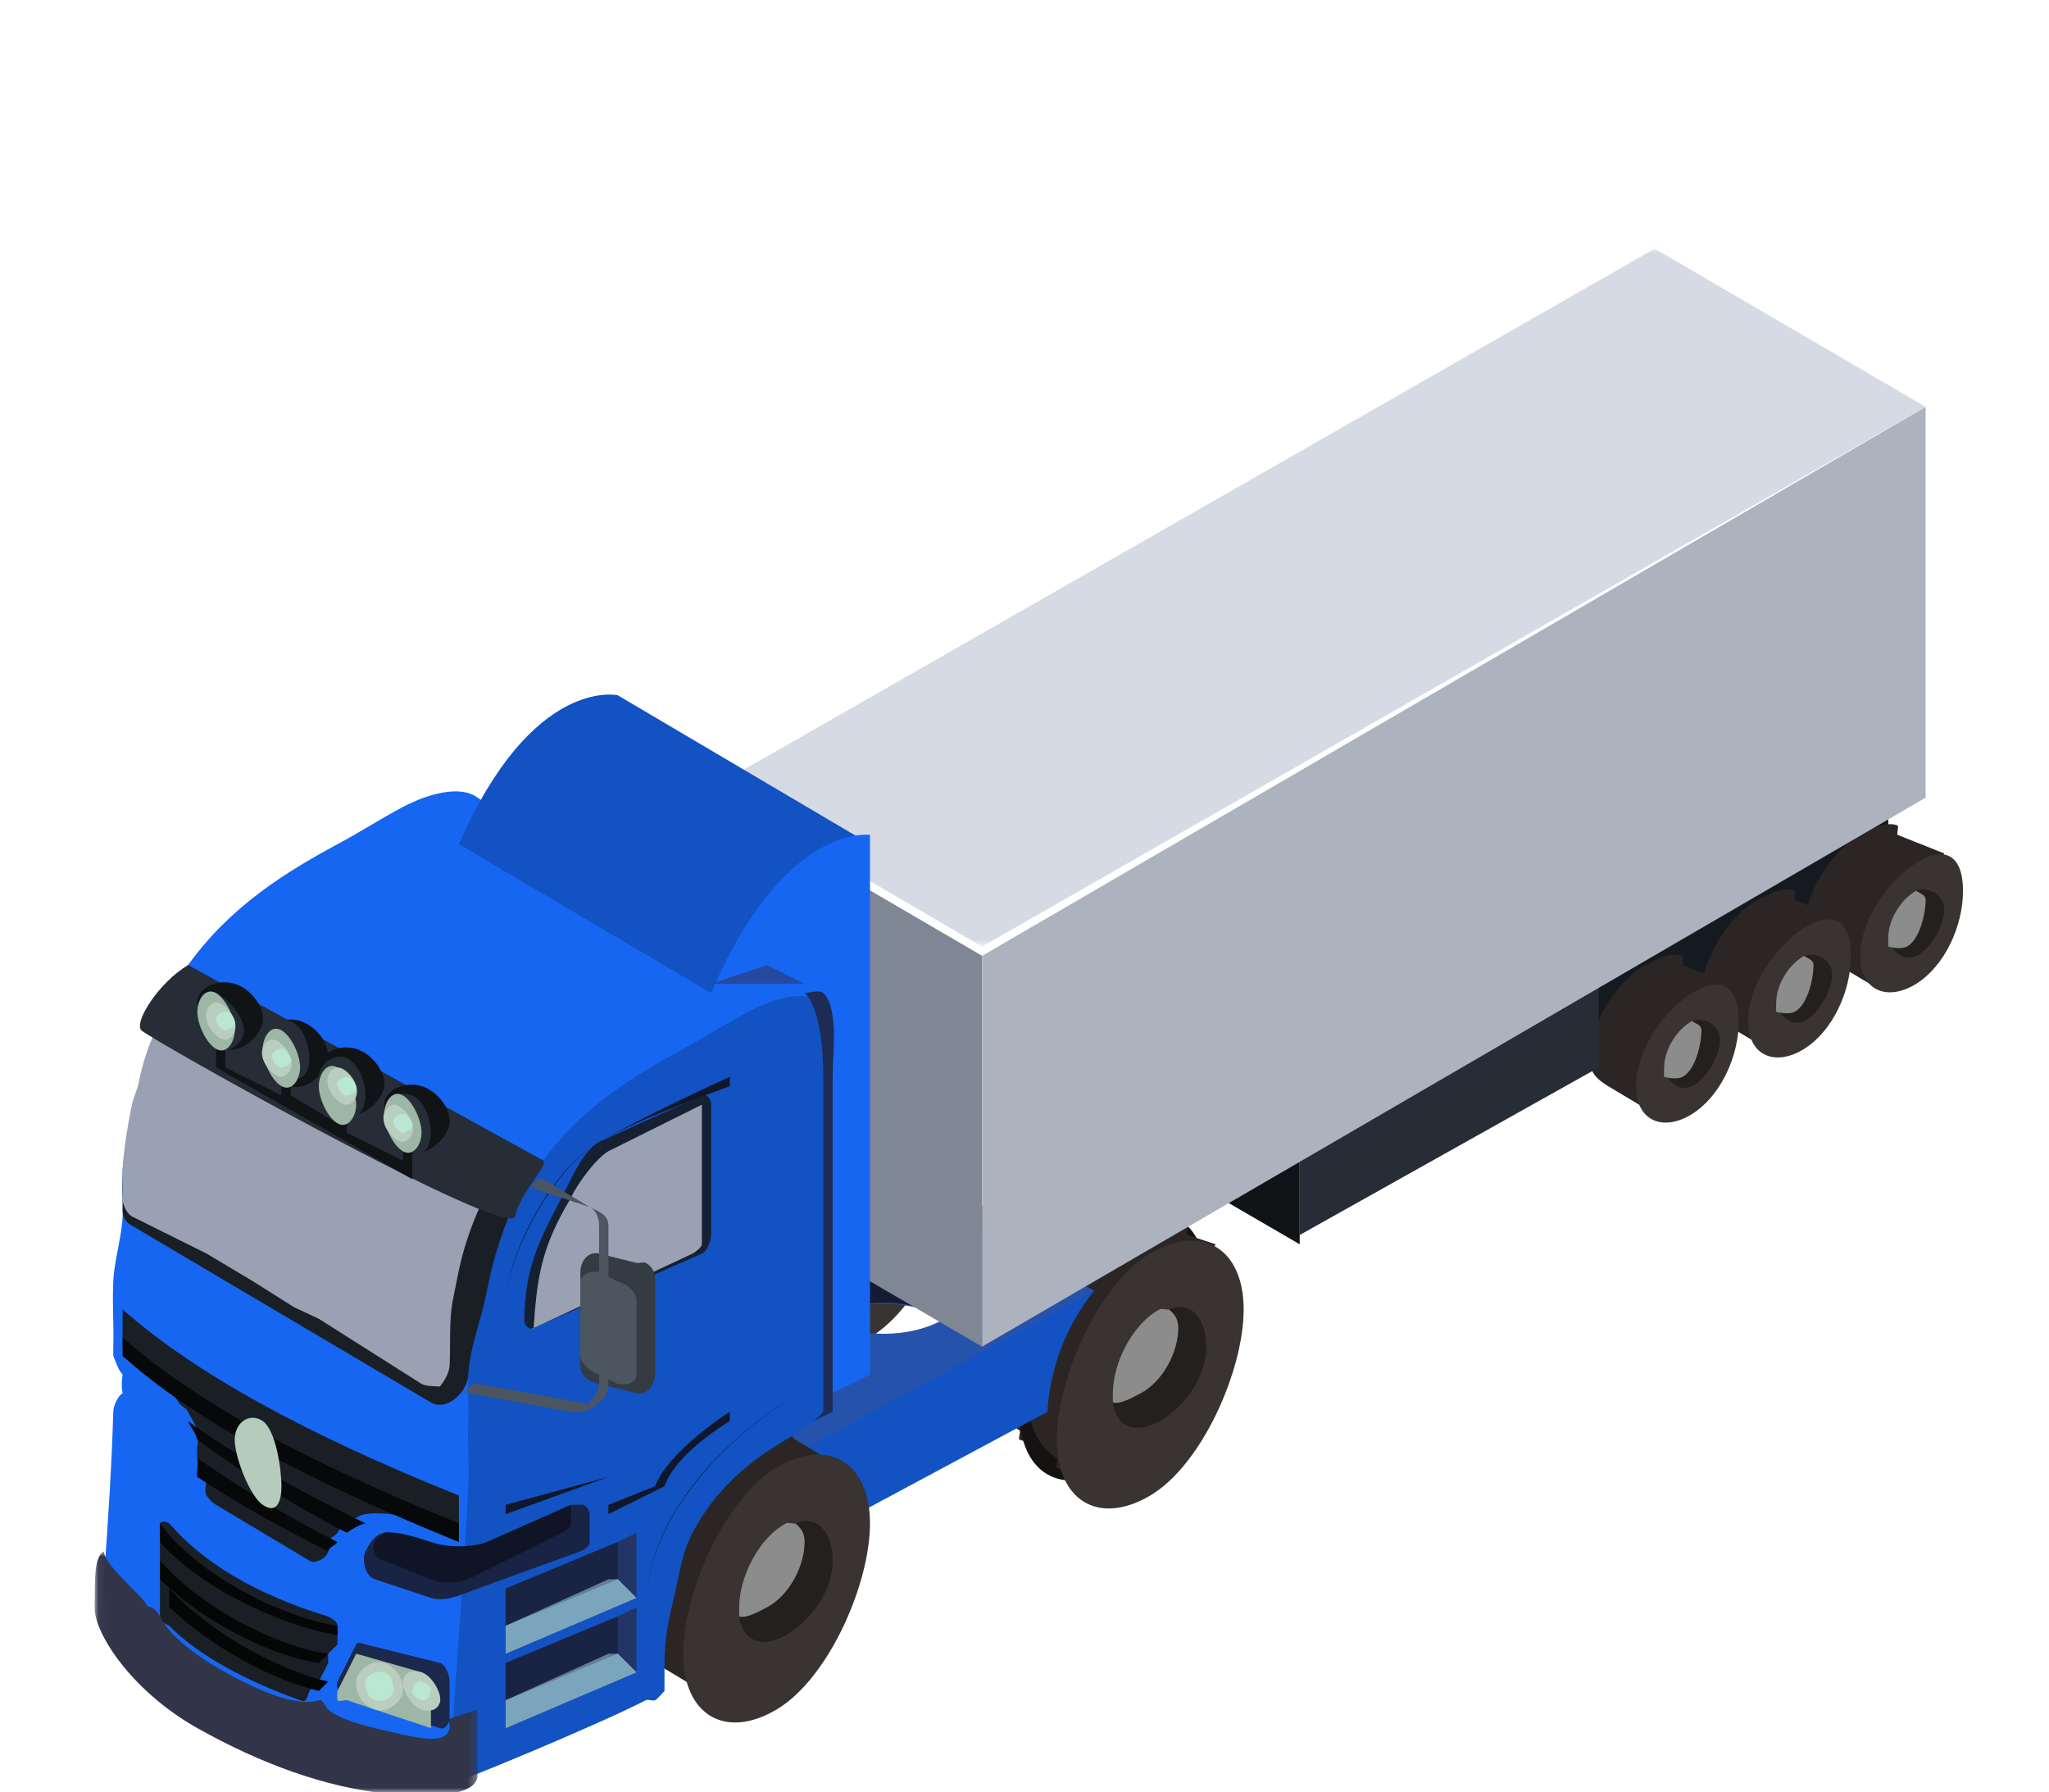 <svg width="239" height="209" fill="none" xmlns="http://www.w3.org/2000/svg"><g clip-path="url(#a)"><path d="m89.49 151.618 15.255-27.128-3.269-1.085c-.256-.177.282-.956 0-1.085-1.917-.859-4.848-.489-7.627 1.085-5.983 3.386-10.897 12.761-10.897 19.532 0 3.226 1.473 5.34 3.269 6.511.168.109-.184.994 0 1.085l3.269 1.085Z" fill="#2B2625"/><path d="M108.018 131.001c0 7.119-4.881 18.144-10.897 21.702-6.02 3.558-10.897.608-10.897-6.51 0-7.119 4.875-18.145 10.897-21.703 6.016-3.56 10.897-.608 10.897 6.511Z" fill="#151212"/><path d="m93.851 153.789 15.256-27.128-3.269-1.085c-.256-.175.282-.958 0-1.085-1.917-.862-4.849-.489-7.628 1.085-5.98 3.388-10.897 12.759-10.897 19.532 0 3.223 1.474 5.338 3.27 6.511.17.111-.184.994 0 1.085l3.268 1.085Z" fill="#2B2625"/><path d="M112.375 134.257c0 7.119-4.878 18.144-10.897 21.702-6.018 3.561-10.897.609-10.897-6.511 0-7.116 4.879-18.144 10.897-21.702 6.016-3.558 10.897-.608 10.897 6.511Z" fill="#393432"/><path d="M109.105 138.597c0 3.48-2.462 6.952-5.449 8.681-2.757 1.617-5.084.696-5.448-2.171-.02-.272 0-.789 0-1.085 0-3.48 2.444-6.929 5.448-8.681.251-.158.84-.991 1.09-1.085 2.644-1.114 4.359 1.153 4.359 4.341Z" fill="#23201E"/><path d="M103.658 137.512c2.508-1.382 3.068-1.647 4.358-1.085 1.293.559 21.794 14.106 21.794 14.106l2.179 2.171-9.807-2.171-18.524-13.021Z" fill="#151212"/><path d="m122.183 168.981 15.255-27.128-3.269-1.086c-.253-.174.282-.958 0-1.085-1.914-.861-4.851-.488-7.628 1.085-5.982 3.386-10.896 12.76-10.896 19.533 0 3.225 1.476 5.337 3.269 6.51.17.112-.184.994 0 1.085l3.269 1.086Z" fill="#2B2625"/><path d="M140.706 149.448c0 7.119-4.878 18.145-10.896 21.703-6.019 3.558-10.897.608-10.897-6.511s4.878-18.142 10.897-21.702c6.018-3.561 10.896-.608 10.896 6.51Z" fill="#151212"/><path d="m126.54 172.236 15.256-27.128-3.269-1.085c-.254-.175.282-.956 0-1.085-1.918-.859-4.849-.489-7.628 1.085-5.982 3.388-10.897 12.758-10.897 19.532 0 3.223 1.473 5.34 3.269 6.511.171.111-.184.994 0 1.085l3.269 1.085Z" fill="#2B2625"/><path d="M145.064 152.703c0 7.122-4.878 18.145-10.897 21.703-6.017 3.56-10.897.608-10.897-6.511s4.88-18.142 10.897-21.702c6.019-3.558 10.897-.608 10.897 6.51Z" fill="#393432"/><path d="M140.704 157.044c0 3.484-2.464 6.949-5.448 8.681-2.758 1.615-5.085.694-5.449-2.17-.02-.272 0-.79 0-1.085 0-3.484 2.441-6.929 5.449-8.681.25-.158.842-.995 1.089-1.085 2.647-1.115 4.359 1.154 4.359 4.34Z" fill="#23201E"/><path d="M137.436 154.874c0 2.782-1.767 6.205-4.359 7.596-1.089.583-2.492 1.33-3.269 1.085-.022-.269 0-.794 0-1.085 0-3.437 2.226-8.038 5.448-9.766.269-.156.825.089 1.09 0 .605.516 1.09 1.024 1.09 2.17Z" fill="#8C8C8C"/><path d="M110.194 153.789c-4.028 2.343-10.135 2.343-14.166 0-.12-.074.105.069 0 0-.12.071.105-.087 0 0 4.031-2.33 10.138-2.33 14.166 0 .124.071.987-.087 1.09 0-.103.069-.966-.074-1.09 0Zm-10.897-19.532-30.51 17.362 25.062 18.447 33.78-19.532-28.332-16.277Z" fill="#2552AB"/><path d="M111.285 153.789c-.1-.092-.969.076-1.09 0-3.92-2.476-10.242-2.476-14.165 0-.118.076-.987-.092-1.09 0-3.582-2.496-2.713-5.175 1.09-7.596 3.922-2.476 10.245-2.476 14.165 0 3.806 2.421 4.69 5.12 1.09 7.596Z" fill="#141C34"/><path d="M185.384 102.788v18.447l34.869-19.532V83.256l-34.869 19.532Z" fill="#151A1E"/><path d="m218.075 114.724 8.717-15.191-5.448-2.17c-.148-.1.164-1.015 0-1.086-1.105-.487-2.754.195-4.359 1.085-3.45 1.915-6.538 7.023-6.538 10.852 0 1.823 1.146 2.591 2.179 3.255-.108-.051.096.061 0 0l5.449 3.255Z" fill="#2B2625"/><path d="M228.97 103.873c0 4.144-2.14 8.778-5.449 10.851-3.311 2.071-6.538.889-6.538-3.255 0-4.147 3.227-8.778 6.538-10.851 3.309-2.074 5.449-.892 5.449 3.255Z" fill="#393432"/><path d="M226.791 106.043c0 1.687-1.477 4.589-3.269 5.426-1.654.786-3.05-.781-3.269-2.17-.013-.134 0 .145 0 0 0-1.687 1.464-4.576 3.269-5.426-.15.043.148-.075 0 0 1.584-.541 3.269.624 3.269 2.17Z" fill="#23201E"/><path d="M224.612 104.959c0 1.587-.702 4.629-2.179 5.425-.623.334-1.736.14-2.18 0-.014-.155 0-.917 0-1.085 0-1.96 1.429-4.438 3.269-5.426-.153.05.151-.087 0 0 .344.295 1.09.431 1.09 1.086Z" fill="#8C8C8C"/><path d="m206.088 122.32 8.717-15.191-5.448-2.171c-.148-.099.164-1.011 0-1.085-1.108-.487-2.757.198-4.359 1.085-3.453 1.917-6.538 7.023-6.538 10.852 0 1.823 1.143 2.593 2.179 3.255-.105-.051.098.063 0 0l5.449 3.255Z" fill="#2B2625"/><path d="M215.893 111.469c0 4.147-2.137 8.778-5.448 10.851-3.309 2.074-6.538.889-6.538-3.255 0-4.147 3.229-8.778 6.538-10.851 3.311-2.071 5.448-.892 5.448 3.255Z" fill="#393432"/><path d="M213.715 113.64c0 1.689-1.477 4.586-3.269 5.425-1.655.784-3.053-.779-3.269-2.17-.014-.134 0 .145 0 0 0-1.688 1.466-4.575 3.269-5.426-.151.043.148-.078 0 0 1.586-.541 3.269.626 3.269 2.171Z" fill="#23201E"/><path d="M211.536 112.554c0 1.59-.701 4.632-2.18 5.426-.623.333-1.735.142-2.179 0-.014-.156 0-.918 0-1.086 0-1.959 1.43-4.438 3.269-5.425-.154.049.151-.091 0 0 .347.294 1.09.431 1.09 1.085Z" fill="#8C8C8C"/><path d="m193.011 129.916 8.718-15.191-5.449-2.171c-.145-.099.162-1.011 0-1.085-1.107-.487-2.753.195-4.358 1.085-3.453 1.912-6.538 7.026-6.538 10.852 0 1.823 1.143 2.593 2.179 3.255-.106-.051.1.063 0 0l5.448 3.255Z" fill="#2B2625"/><path d="M202.817 119.065c0 4.145-2.138 8.778-5.448 10.851-3.311 2.075-6.539.89-6.539-3.255 0-4.146 3.228-8.779 6.539-10.852 3.31-2.072 5.448-.89 5.448 3.256Z" fill="#393432"/><path d="M200.639 121.235c0 1.69-1.478 4.586-3.269 5.426-1.655.781-3.053-.779-3.269-2.17-.014-.134 0 .144 0 0 0-1.688 1.463-4.578 3.269-5.426-.151.045.148-.078 0 0 1.583-.541 3.269.627 3.269 2.17Z" fill="#23201E"/><path d="M198.459 120.15c0 1.593-.698 4.632-2.179 5.426-.623.333-1.738.139-2.179 0-.014-.155 0-.917 0-1.085 0-1.96 1.427-4.441 3.269-5.426-.154.052.151-.09 0 0 .346.295 1.089.431 1.089 1.085Z" fill="#8C8C8C"/><path d="M138.525 119.065v18.447l13.076 7.596v-18.447l-13.076-7.596Z" fill="#101417"/><path d="M151.602 125.576v18.447l34.869-19.532v-18.448l-34.869 19.533Z" fill="#262D36"/><path d="m131.99 141.853-4.358 2.17 4.358 2.17 4.359-2.17-4.359-2.17Z" fill="#4A5565"/><path d="M82.952 93.022v45.576l31.601 18.447V111.47L82.952 93.022Z" fill="#9FA8B9"/><path d="M82.952 93.022v45.576l31.601 18.447V111.47L82.952 93.022Z" fill="#000" fill-opacity=".2"/><path d="M114.555 111.469v45.575l110.058-64.022V47.447L114.555 111.47Z" fill="#ACB3BE"/><mask id="b" style="mask-type:luminance" maskUnits="userSpaceOnUse" x="82" y="29" width="144" height="82"><path d="M82.952 29H225.7v81.384H82.952V29Z" fill="#fff"/></mask><g mask="url(#b)"><path d="M193.009 29 82.952 91.937l31.601 18.447L224.61 47.447 193.009 29Z" fill="#D5DAE4"/></g><path d="M127.63 150.534c-5.398 6.575-5.449 14.106-5.449 14.106L93.85 179.832v-10.851l33.78-18.447Z" fill="#1666F2"/><path d="M127.63 150.534c-5.398 6.575-5.449 14.106-5.449 14.106L93.85 179.832v-10.851l33.78-18.447Z" fill="#000" fill-opacity=".2"/><path d="M96.029 115.809c-3.972 2.277-43.313 92.075-43.587 92.236-13.676 2.436-41.187-11.34-40.319-23.873.515-7.344.897-13.024 1.09-19.532.032-.928.686-1.96 1.09-2.17-.148-.784-.13-1.258 0-2.171-.515-.512-.834-1.607-1.09-2.17.016-.465-.016-.604 0-1.085.082-2.565-.13-4.807 0-7.596.114-2.5.976-5.112 1.09-7.596.063-1.569-.098-3.84 0-5.425.177-3.27 1.52-6.318 2.18-9.766.883-4.6 2.542-9.778 5.447-14.107-.224.289.212-.302 0 0 4.967-6.924 11.553-10.931 17.435-14.106 2.782-1.49 4.862-2.869 7.628-4.34 2.83-1.491 6.662-2.624 8.718-1.086 2.106 1.57 40.318 22.787 40.318 22.787Z" fill="#1666F2"/><path d="M101.477 98.448 72.056 81.086S62.12 78.808 53.53 98.448l29.422 17.361 18.524-17.361Z" fill="#1666F2"/><path d="M101.477 98.448 72.056 81.086S62.12 78.808 53.53 98.448l29.422 17.361 18.524-17.361Z" fill="#000" fill-opacity=".2"/><path d="m94.938 163.555 6.538-3.255V97.363S91.452 95.87 82.952 115.81l6.538-3.256 5.448 3.256v47.745Z" fill="#1666F2"/><path d="m81.865 197.194 16.345-26.043-5.448-3.255c-.262-.174-.796-.96-1.09-1.086-1.977-.853-4.758-.473-7.628 1.086-6.175 3.355-10.896 12.82-10.896 19.532 0 3.192 1.417 5.348 3.269 6.51-.187-.087.176.111 0 0l5.448 3.256Z" fill="#2B2625"/><path d="M101.478 177.662c0 7.118-4.878 18.141-10.897 21.702-6.017 3.558-10.897.61-10.897-6.511 0-7.116 4.88-18.144 10.897-21.702 6.019-3.561 10.897-.608 10.897 6.511Z" fill="#393432"/><path d="M97.118 182.002c0 3.48-2.464 6.953-5.449 8.681-2.76 1.617-5.084.696-5.448-2.17-.02-.275 0-.79 0-1.085 0-3.483 2.44-6.929 5.448-8.681.248-.161.843-.997 1.09-1.085 2.647-1.117 4.359 1.155 4.359 4.34Z" fill="#23201E"/><path d="M93.85 179.832c0 2.784-1.767 6.205-4.36 7.596-1.09.585-2.492 1.33-3.268 1.085-.022-.271 0-.794 0-1.085 0-3.437 2.226-8.038 5.448-9.766.265-.159.825.087 1.09 0 .605.514 1.09 1.027 1.09 2.17Z" fill="#8C8C8C"/><path d="M97.119 125.576v39.064s-1.847.893-2.18 1.085c-1.183.692-2.098 1.495-3.269 2.17-3.917 2.286-8.115 5.557-10.896 10.852-1.28 2.446-1.55 5.02-2.18 7.595-.698 2.882-1.09 5.02-1.09 7.596v3.256c-.251.287-.82.924-1.09 1.085-.22.126-.806-.145-1.089 0-.127.063.145-.082 0 0-5.923 3.04-22.896 10.025-22.883 9.766.602-12.972 1.577-21.766 2.18-34.724.108-2.51-.11-5.086 0-7.596.064-1.578-.078-3.847 0-5.425.189-3.284 1.53-6.304 2.179-9.767.866-4.618 2.589-9.759 5.448-14.106.363-.562.693-.568 1.09-1.085 4.787-6.485 10.77-9.947 16.345-13.022 2.735-1.496 4.909-2.86 7.628-4.34 2.779-1.497 6.693-2.629 8.717-1.085 2.068 1.575 1.09 5.237 1.09 8.681Z" fill="#1666F2"/><path d="M97.119 125.576v39.064s-1.847.893-2.18 1.085c-1.183.692-2.098 1.495-3.269 2.17-3.917 2.286-8.115 5.557-10.896 10.852-1.28 2.446-1.55 5.02-2.18 7.595-.698 2.882-1.09 5.02-1.09 7.596v3.256c-.251.287-.82.924-1.09 1.085-.22.126-.806-.145-1.089 0-.127.063.145-.082 0 0-5.923 3.04-22.896 10.025-22.883 9.766.602-12.972 1.577-21.766 2.18-34.724.108-2.51-.11-5.086 0-7.596.064-1.578-.078-3.847 0-5.425.189-3.284 1.53-6.304 2.179-9.767.866-4.618 2.589-9.759 5.448-14.106.363-.562.693-.568 1.09-1.085 4.787-6.485 10.77-9.947 16.345-13.022 2.735-1.496 4.909-2.86 7.628-4.34 2.779-1.497 6.693-2.629 8.717-1.085 2.068 1.575 1.09 5.237 1.09 8.681Z" fill="#000" fill-opacity=".2"/><path d="M96.029 115.809c-.471-.417-1.613-.023-2.18 0-.143-.131.155.083 0 0 1.731 1.565 2.18 6.346 2.18 9.767v39.064s-.78.845-1.09 1.085c-.1.067.1-.07 0 0 .278-.188 2.18-1.085 2.18-1.085v-39.064c0-3.364.64-8.228-1.09-9.767Z" fill="#1E2B54"/><path d="M61.159 153.789c.109-5.368 1.234-8.328 4.358-14.106 1.328-2.716 2.557-5.49 4.36-6.511l11.986-5.426c.671-.258 1.102.539 1.09 1.085v15.192c-.008.622-.432 1.874-1.09 2.17l-19.615 8.681c-.604.297-1.204-.471-1.09-1.085Z" fill="#152133"/><path d="M66.609 139.682c.583-1.386 2.806-4.513 4.358-5.425l10.897-5.426v16.277c-.002.321-.765.93-1.09 1.085l-18.524 8.681c-.261.121-.02.284 0 0 .39-5.497.717-9.158 4.359-15.192Z" fill="#BFC9DF"/><path d="M66.609 139.682c.583-1.386 2.806-4.513 4.358-5.425l10.897-5.426v16.277c-.002.321-.765.93-1.09 1.085l-18.524 8.681c-.261.121-.02.284 0 0 .39-5.497.717-9.158 4.359-15.192Z" fill="#000" fill-opacity=".2"/><path d="M58.982 151.619v23.872l11.986-3.255v3.255l5.449-2.17c1.402-3.824 7.869-8.153 8.717-8.681v-37.979c-1.57.64-9.828 3.429-15.255 6.511-4.694 2.661-10.266 11.806-10.897 18.447Zm11.986 24.957v-4.34l-11.986 4.34v-24.957c.648-6.872 6.021-15.684 10.897-18.447 6.058-3.436 15.164-7.562 15.255-7.596v40.149c-.064.04-6.244 3.656-7.627 7.596l-6.539 3.255Z" fill="#10172A"/><path d="M53.53 174.406v5.426c-.482-.28-.575-.851-1.089-1.085-.05-.016-1.04.015-1.09 0-.66-.326-.414-.854-1.09-1.086-2.49-.867-5.603-1.41-7.627-1.085-.79.107-1.567.727-2.18 1.085-.627.341-.688.48-1.09 1.086-.255.389-.944.571-1.089 1.085-.066.231.032.823 0 1.085-.066.511-.72.96-1.09 1.085-.353.109-.606.264-1.09 0l-5.448-3.255-5.448-3.256c-.467-.264-.752-.589-1.09-1.085-.385-.544.082-1.565 0-2.17-.034-.313-1.042.295-1.09 0-.078-.651.13-1.565 0-2.17-.176-.916.288-2.419 0-3.256-.226-.778-.751-1.455-1.09-2.17-.192-.435-.849-.668-1.089-1.085-.578-1.025-1.374-1.285-2.18-2.17v-1.086l-3.268-2.17c-.08-.046.079.077 0 0-.24-.17-.831-.945-1.09-1.085v-4.34c8.357 7.381 21.309 14.522 39.229 21.702Z" fill="#191F24"/><path d="M53.53 177.661v2.171c-17.918-7.293-30.87-14.194-39.228-21.703v-2.17c8.358 7.496 21.31 14.41 39.229 21.702Zm-10.894.001c-.774.113-1.58.705-2.18 1.085-6.934-3.518-12.488-7.268-17.435-10.851-.222-.825-.758-1.413-1.09-2.17 5.595 4.127 12.48 7.876 20.705 11.936Zm-3.271 2.17c-.262.413-.94.539-1.09 1.085-5.831-2.933-10.857-5.717-15.255-8.681-.081-.692.132-1.528 0-2.171 4.647 3.162 10.105 6.656 16.345 9.767Z" fill="#070809"/><path d="M32.827 173.321c0 2.056-.675 3.199-2.18 2.17-1.504-1.026-3.268-5.54-3.268-7.596 0-2.053 1.764-3.196 3.269-2.17 1.504 1.029 2.179 5.543 2.179 7.596Z" fill="#B5CCBC"/><path d="m51.352 201.534-10.896-3.255c-.802-.217-1.36-1.553-1.09-2.171l2.18-4.34c.145-.376.618-.118 1.089 0l8.717 2.17c.686.261 1.109 1.561 1.09 2.17v4.341c-.08.566-.516 1.309-1.09 1.085Z" fill="#1C284C"/><path d="M40.457 198.279c-.194-.063-.986.23-1.09 0-.078-.175-.015-1.047 0-1.085l2.18-4.34 7.628 2.17c.298.137 1.097.784 1.09 1.085v5.425l-9.808-3.255Z" fill="#9EB6A5"/><path d="M46.994 197.194c-.107 1.276-1.779 2.672-3.27 2.17-1.49-.503-2.283-1.979-2.179-3.256.104-1.279 1.779-2.672 3.27-2.17 1.49.503 2.282 1.979 2.179 3.256Z" fill="#B9CEBF"/><path d="M45.904 197.194c-.064.751-1.288 1.38-2.18 1.085-.891-.298-1.153-1.416-1.09-2.17.06-.752 1.288-1.38 2.18-1.085.888.297 1.15 1.418 1.09 2.17Z" fill="#BAE7D1"/><path d="M51.35 198.279c-.084.967-.984 1.466-2.179 1.085-1.195-.381-2.264-2.288-2.18-3.255.083-.967.985-1.466 2.18-1.085 1.195.378 2.261 2.288 2.18 3.255Z" fill="#B9CEBF"/><path d="M50.262 197.194c-.042.521-.49 1.288-1.09 1.085-.596-.205-1.131-.564-1.09-1.085.043-.521.491-1.291 1.09-1.085.597.203 1.13.566 1.09 1.085Z" fill="#BAE7D1"/><path d="M39.364 189.598c0 .184.077.901 0 1.085v1.085l-1.09 1.085v1.085l-1.09 2.171-1.09 1.085c-.283.739-.38 1.483-1.089 1.085-5.938-2.106-11.783-5.115-15.255-8.681-.565-.308-1.059-.455-1.09-1.085v-9.766c0-.154-.064-.962 0-1.085.22-.369.667-.23 1.09 0 3.818 4.476 9.996 8.268 18.524 10.851.426.229 1.09.608 1.09 1.085Z" fill="#191F24"/><path d="M39.364 189.598c0 .185.077-.185 0 0v1.085c-5.37-.818-15.346-4.845-20.704-10.851v-2.171c-.064.124 0-.154 0 0 4.682 6.44 15.13 11.182 20.704 11.937Z" fill="#050606"/><path d="m38.278 192.853-1.09 1.085c-4.835-.663-12.9-4.25-18.524-9.766v-2.17c5.261 6.025 14.668 10.31 19.614 10.851Z" fill="#050606"/><path d="m38.278 196.109-1.09 1.085c-4.994-1.178-12.17-4.752-17.435-9.766v-2.171c5.01 5.458 13.304 9.693 18.525 10.852Z" fill="#050606"/><mask id="c" style="mask-type:luminance" maskUnits="userSpaceOnUse" x="11" y="180" width="45" height="30"><path d="M11.034 180.917h44.677v28.213H11.034v-28.213Z" fill="#fff"/></mask><g mask="url(#c)"><path d="M12.125 180.917c-.076 1.229 3.19 4.141 4.358 5.426.745.819.59 1.039 1.09 1.085.36.033.941.767 1.09 1.085.526 1.134 2.323 3.56 7.628 6.511 6.48 3.606 9.5 3.741 10.896 3.255.448-.155.744.762 1.09 1.085.651.608 2.25 1.405 5.448 2.17 5.13 1.231 8.28 2.033 8.718 0 .052-.241-.219-.96 0-1.085l3.269-1.085c0-.193.167-.094 0 0-.008 1.249-.026 5.787 0 7.596.036 2.2-4.173 2.885-10.897 2.17-6.718-.715-14.169-3.307-21.793-7.596-7.622-4.286-12.062-11.062-11.987-14.106.073-3.048-.147-5.814 1.09-6.511Z" fill="#323448"/></g><path d="M74.237 187.427v7.596l-15.255 6.511v-7.596l13.076-5.426 2.18-1.085Z" fill="#233466"/><path d="M72.058 188.513v4.34l-13.076 5.426v-4.341l13.076-5.425Z" fill="#192343"/><path d="m72.058 192.854 2.18 2.17-15.256 6.51v-3.255l11.986-5.425h1.09Z" fill="#618095"/><path d="m72.058 192.854 2.18 2.17-15.256 6.51v-3.255l13.076-5.425Z" fill="#7BA5BD"/><path d="M74.237 178.747v7.595l-15.255 6.511v-7.596l13.076-5.425 2.18-1.085Z" fill="#233466"/><path d="M72.058 179.832v4.34l-13.076 5.426v-4.341l13.076-5.425Z" fill="#192343"/><path d="m72.058 184.172 2.18 2.171-15.256 6.51v-3.255l11.986-5.426h1.09Z" fill="#618095"/><path d="m72.058 184.172 2.18 2.171-15.256 6.51v-3.255l13.076-5.426Z" fill="#7BA5BD"/><path d="M97.119 160.3c-13.264 6.646-21.794 17.3-21.794 27.128v10.851c-.128.062.146-.08 0 0v-10.851c0-9.681 8.663-20.549 21.794-27.128Z" fill="#10172A"/><path d="M68.786 176.576v3.256c-.015.489-.633.911-1.09 1.085l-11.986 4.34c-1.72.647-3.712 1.621-5.448 1.085l-6.538-2.17c-1.089-.329-1.58-2.227-1.09-3.255.487-.963 1.075-1.966 2.18-2.17.25-.05.788-.013 1.089 0 1.247.095 3.792 1.587 5.448 2.17 1.864.663 3.6-.373 5.449-1.085l9.807-4.341h1.09c.46-.189 1.12.594 1.09 1.085Z" fill="#192343"/><path d="M66.606 175.491v2.17c-.034.471-.625.916-1.09 1.086l-10.897 5.425c-1.383.504-3.04.548-4.358 0l-5.449-2.17a1.507 1.507 0 0 1-1.09-2.17c.193-.379.802-.781 1.09-1.085.256-.048.784-.013 1.09 0 1.27.092 2.671.524 4.359 1.085 1.898.638 4.655.685 6.538 0l9.807-4.341Z" fill="#0F1526"/><path d="M76.414 160.3c-.043 1.218-.928 2.46-2.18 2.17l-4.358-1.085c-1.294-.287-2.18-.914-2.18-2.17v-10.852c0-1.279.886-2.46 2.18-2.17l4.359 1.085c.284.062.825-.146 1.09 0 .898.516 1.09 1.199 1.09 2.171V160.3Z" fill="#343B43"/><path d="M74.237 160.3c0 1.005-1.208 1.307-2.18 1.085l-2.179-1.085c-.906-.2-2.101-1.223-2.18-2.171-.022-.06 0 .06 0 0v-8.681c-.02.04 0-.062 0 0 .081-.907 1.272-1.285 2.18-1.085l2.18 1.085c.966.223 2.179 1.165 2.179 2.171v8.681Z" fill="#4C5661"/><path d="M67.697 164.64c-.189 0-.897.036-1.09 0l-11.986-2.17c-.694-.13.393-1.212 1.09-1.085l11.986 2.17c.647.121.588.432 1.09 0 .502-.432 1.09-1.498 1.09-2.17v-18.447c0-.866-.33-1.796-1.09-2.171l-6.538-2.17c-.55-.271.537-1.356 1.09-1.085l5.448 3.255c1.111.546 2.18.907 2.18 2.171v18.447c0 .979-.358 1.539-1.09 2.17-.583.501-1.43 1.085-2.18 1.085Z" fill="#4C5661"/><path d="M63.34 135.342c-.398.51-.723.53-1.09 1.085-2.884 4.287-4.573 9.552-5.448 14.106-.654 3.415-1.988 6.529-2.179 9.766-.107 2.109-2.523 4.31-4.359 3.256l-34.87-20.617c-.916-.526-1.139-1.119-1.09-2.171.048-.986-.06-2.261 0-3.255.176-3.238 1.526-7.436 2.18-10.851.94-4.873 2.205-9.552 5.449-14.107l41.407 22.788Z" fill="#191F24"/><path d="M60.068 135.342c-.205.286-.902-.302-1.09 0a37.191 37.191 0 0 0-4.995 10.885c-.462 1.696-.77 3.448-1.12 5.171-.538 2.572-.28 5.388-.423 7.817-.062 1.239-1.125 2.468-1.125 2.468-1.033 0-1.826-.124-2.144-.298l-11.986-7.596-2.913-1.363-4.715-2.977-5.448-3.256-2.18-1.085-4.358-2.17-2.18-1.085c-.65-.383-1.12-1.439-1.09-2.17.05-.969-.062-2.287 0-3.256.128-2.335.57-5.055 1.09-7.596.177-.856.65-1.808.806-2.633.874-4.54 2.912-8.448 5.732-12.558l9.807 5.425 5.449 3.256 2.18 1.085 4.358 2.17 5.448 3.255 3.27 2.171 7.627 4.34Z" fill="#BFC9DF"/><path d="M60.068 135.342c-.205.286-.902-.302-1.09 0a37.191 37.191 0 0 0-4.995 10.885c-.462 1.696-.77 3.448-1.12 5.171-.538 2.572-.28 5.388-.423 7.817-.062 1.239-1.125 2.468-1.125 2.468-1.033 0-1.826-.124-2.144-.298l-11.986-7.596-2.913-1.363-4.715-2.977-5.448-3.256-2.18-1.085-4.358-2.17-2.18-1.085c-.65-.383-1.12-1.439-1.09-2.17.05-.969-.062-2.287 0-3.256.128-2.335.57-5.055 1.09-7.596.177-.856.65-1.808.806-2.633.874-4.54 2.912-8.448 5.732-12.558l9.807 5.425 5.449 3.256 2.18 1.085 4.358 2.17 5.448 3.255 3.27 2.171 7.627 4.34Z" fill="#000" fill-opacity=".2"/><path d="M63.339 135.342c.778.44-2.624 3.621-3.27 6.51-.641 2.888-42.68-20.729-43.587-21.702-.908-.972 2.134-5.663 5.449-7.596l41.408 22.788Z" fill="#262D36"/><path d="M46.993 134.257v1.085l-6.538-3.255v-3.256h-1.09v2.17l-5.448-3.255v-2.17h-1.09v2.17l-6.537-3.255v-3.256H25.2v3.256l22.883 13.021v-3.255h-1.09Z" fill="#101417"/><path d="M27.38 114.724c-1.877-.58-4.33.354-4.358 2.17-.028 1.705 1.307 4.809 3.269 5.426 1.958.62 4.207-1.701 4.358-3.255.162-1.679-1.374-3.754-3.269-4.341Z" fill="#101417"/><path d="M28.47 120.15c0 1.409-1.764 2.875-3.27 2.171-1.5-.704-2.179-2.933-2.179-4.341 0-1.408.68-2.876 2.18-2.17 1.505.704 3.268 2.932 3.268 4.34Z" fill="#262D36"/><path d="M27.38 120.15c0 1.408-.977 2.874-2.18 2.171-1.204-.706-2.179-2.931-2.179-4.341 0-1.407.975-2.874 2.18-2.17 1.201.706 2.179 2.928 2.179 4.34Z" fill="#9EB6A5"/><path d="M27.38 119.065c.35 1.2-.377 2.139-1.089 2.171-.713.034-1.83-.974-2.18-2.171-.347-1.199.378-2.136 1.09-2.17.71-.031 1.832.971 2.18 2.17Z" fill="#B9CEBF"/><path d="M27.378 119.065c.244.597-.596 1.069-1.09 1.085-.493.014-.848-.486-1.089-1.085-.244-.599.594-1.069 1.09-1.085.493-.017.848.486 1.09 1.085Z" fill="#BAE7D1"/><path d="M35.006 119.065c-1.877-.58-4.328.355-4.36 2.17-.024 1.707 1.309 4.806 3.27 5.426 1.958.617 4.208-1.701 4.359-3.256.162-1.681-1.375-3.756-3.27-4.34Z" fill="#101417"/><path d="M36.095 123.406c0 1.41-.676 2.874-2.18 2.17-1.506-.704-3.268-2.932-3.268-4.34 0-1.411 1.762-2.875 3.269-2.171 1.503.705 2.179 2.932 2.179 4.341Z" fill="#262D36"/><path d="M35.005 124.49c0 1.407-.974 2.877-2.18 2.171-1.204-.704-2.179-2.934-2.179-4.341 0-1.411.975-2.876 2.18-2.17 1.205.703 2.18 2.931 2.18 4.34Z" fill="#9EB6A5"/><path d="M33.917 123.405c.35 1.196-.377 2.139-1.09 2.171-.711.031-1.829-.972-2.179-2.171-.35-1.196.378-2.139 1.09-2.17.712-.031 1.832.974 2.18 2.17Z" fill="#B9CEBF"/><path d="M33.918 123.405c.244.599-.594 1.069-1.09 1.085-.493.017-.848-.486-1.09-1.085-.241-.596.594-1.068 1.09-1.085.494-.016.848.486 1.09 1.085Z" fill="#BAE7D1"/><path d="M41.546 122.32c-1.878-.58-4.33.356-4.359 2.17-.025 1.704 1.31 4.809 3.27 5.426 1.958.622 4.21-1.701 4.358-3.256.162-1.678-1.375-3.753-3.27-4.34Z" fill="#101417"/><path d="M42.635 127.746c0 1.408-.676 2.874-2.18 2.17-1.505-.704-3.268-2.93-3.268-4.341 0-1.408 1.763-2.876 3.269-2.17 1.503.704 2.18 2.93 2.18 4.341Z" fill="#262D36"/><path d="M41.545 128.831c0 1.409-.977 2.874-2.179 2.17-1.204-.706-2.18-2.928-2.18-4.34 0-1.407.976-2.876 2.18-2.171 1.202.704 2.18 2.931 2.18 4.341Z" fill="#9EB6A5"/><path d="M41.547 126.661c.35 1.199-.378 2.136-1.09 2.17-.712.031-1.831-.974-2.18-2.17-.349-1.199.379-2.142 1.09-2.17.713-.034 1.83.973 2.18 2.17Z" fill="#B9CEBF"/><path d="M41.544 126.661c.242.599-.593 1.068-1.09 1.085-.493.014-.848-.486-1.09-1.085-.243-.599.594-1.069 1.09-1.085.494-.017.846.486 1.09 1.085Z" fill="#BAE7D1"/><path d="M49.171 126.661c-1.877-.582-4.33.354-4.358 2.17-.028 1.705 1.31 4.806 3.269 5.426 1.961.617 4.208-1.701 4.358-3.256.163-1.678-1.374-3.756-3.269-4.34Z" fill="#101417"/><path d="M50.26 132.086c0 1.411-.676 2.875-2.179 2.171-1.505-.705-3.269-2.932-3.269-4.341 0-1.41 1.764-2.874 3.27-2.17 1.502.704 2.179 2.932 2.179 4.34Z" fill="#262D36"/><path d="M49.171 132.087c0 1.407-.977 2.873-2.18 2.17-1.204-.704-2.179-2.931-2.179-4.341 0-1.409.975-2.876 2.18-2.17 1.202.704 2.179 2.931 2.179 4.341Z" fill="#9EB6A5"/><path d="M48.083 131.002c.348 1.195-.377 2.138-1.09 2.17-.71.031-1.83-.975-2.179-2.17-.35-1.199.377-2.137 1.09-2.171.712-.031 1.83.972 2.18 2.171Z" fill="#B9CEBF"/><path d="M48.084 131.001c.244.599-.594 1.069-1.09 1.086-.493.016-.848-.487-1.09-1.086-.243-.599.597-1.068 1.09-1.085.494-.014.851.489 1.09 1.085Z" fill="#BAE7D1"/><path d="M82.952 114.724h10.897l-4.36-2.17-6.537 2.17Z" fill="#2648A1"/></g><defs><clipPath id="a"><path fill="#fff" d="M0 0h239v209H0z"/></clipPath></defs></svg>
